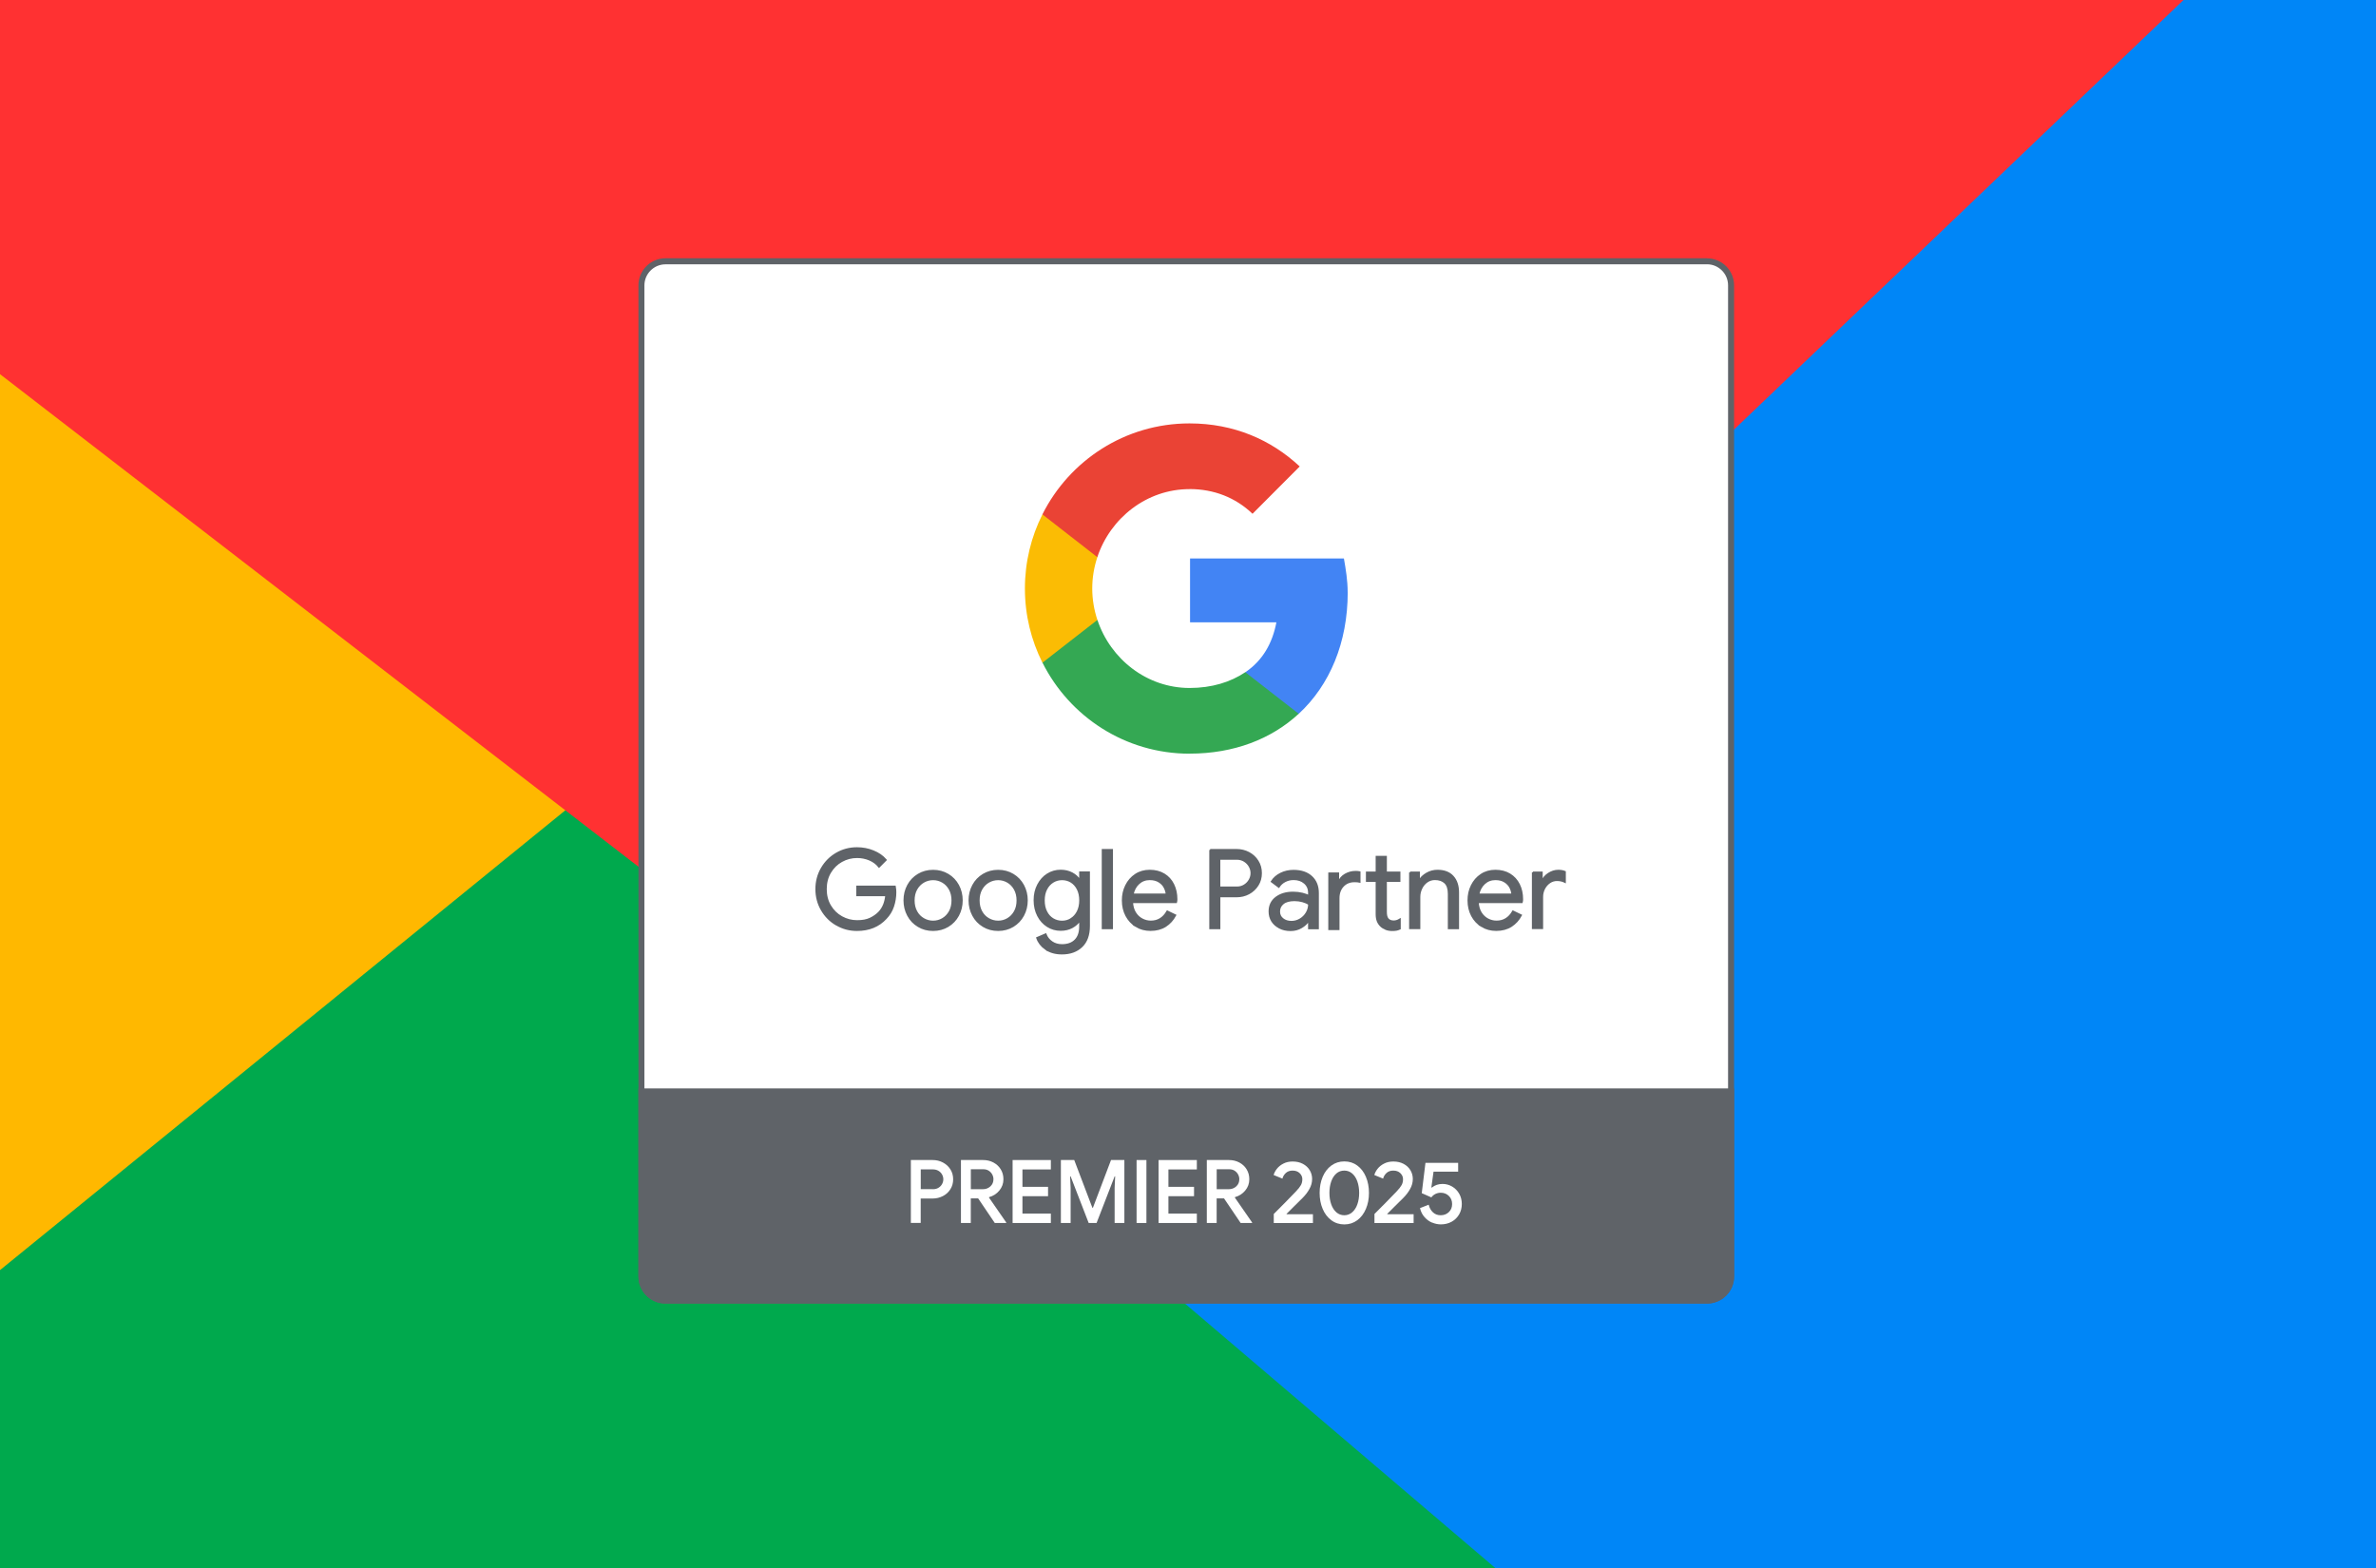 <?xml version="1.0" encoding="UTF-8"?>
<svg id="Ebene_1" data-name="Ebene 1" xmlns="http://www.w3.org/2000/svg" xmlns:xlink="http://www.w3.org/1999/xlink" viewBox="0 0 500 330">
  <rect x="0" y="0" width="500" height="330" fill="#333333" stroke="none"/>
  <defs>
    <style>
      .cls-1 {
        fill: #ea4335;
      }

      .cls-2 {
        fill: #ffb800;
      }

      .cls-3 {
        stroke: #5f6368;
        stroke-miterlimit: 10;
        stroke-width: .4px;
      }

      .cls-3, .cls-4 {
        fill: none;
      }

      .cls-5 {
        fill: #fff;
      }

      .cls-6 {
        fill: #00a94d;
      }

      .cls-7 {
        fill: #fbbc04;
      }

      .cls-8 {
        fill: #34a853;
      }

      .cls-9 {
        fill: #0086f7;
      }

      .cls-10 {
        clip-path: url(#clippath-1);
      }

      .cls-11 {
        fill: #ff3132;
      }

      .cls-12 {
        fill: #5f6368;
      }

      .cls-13 {
        clip-path: url(#clippath-2);
      }

      .cls-14 {
        fill: #4284f4;
      }

      .cls-15 {
        clip-path: url(#clippath);
      }
    </style>
    <clipPath id="clippath">
      <rect class="cls-4" width="500" height="330"/>
    </clipPath>
    <clipPath id="clippath-1">
      <rect class="cls-4" x="134.35" y="54.35" width="230.58" height="220"/>
    </clipPath>
    <clipPath id="clippath-2">
      <rect class="cls-4" x="134.35" y="54.35" width="230.58" height="220"/>
    </clipPath>
  </defs>
  <g class="cls-15">
    <g>
      <path class="cls-2" d="M-7,61l341,275H-7V61Z"/>
      <path class="cls-6" d="M-7,273l134-109,203,173H-7v-64Z"/>
      <path class="cls-11" d="M-23,61l232,179L481-18H-23V61Z"/>
      <path class="cls-9" d="M471-11L208.7,239.7l135.3,115.3h156V-11h-29Z"/>
    </g>
  </g>
  <g id="Goolge_Partner_Premier_2025">
    <g class="cls-10">
      <g class="cls-13">
        <path class="cls-5" d="M140.06,54.99h219.17c2.8,0,5.07,2.27,5.07,5.07v208.59c0,2.8-2.27,5.07-5.07,5.07h-219.17c-2.8,0-5.07-2.27-5.07-5.07V60.06c0-2.8,2.27-5.07,5.07-5.07Z"/>
        <path class="cls-12" d="M359.22,55.62c2.44,0,4.43,1.99,4.43,4.43v208.59c0,2.44-1.99,4.43-4.43,4.43h-219.17c-2.45,0-4.44-1.99-4.44-4.43V60.06c0-2.44,1.99-4.43,4.44-4.43h219.17ZM359.22,54.35h-219.17c-3.15,0-5.7,2.56-5.7,5.7v208.59c0,3.15,2.56,5.7,5.7,5.7h219.17c3.15,0,5.7-2.56,5.7-5.7V60.06c0-3.15-2.56-5.7-5.7-5.7"/>
        <path class="cls-12" d="M364.93,229.06h-230.58v39.59c0,3.15,2.55,5.7,5.7,5.7h219.17c3.15,0,5.7-2.56,5.7-5.7v-39.59Z"/>
        <path class="cls-5" d="M191.68,244.14h4.59c.78,0,1.5.17,2.16.52s1.18.83,1.57,1.44c.39.62.58,1.31.58,2.09s-.19,1.48-.58,2.09c-.39.62-.91,1.1-1.57,1.44s-1.38.52-2.16.52h-2.52v5.14h-2.07v-13.25ZM196.31,250.28c.46,0,.85-.1,1.18-.3.33-.2.59-.47.76-.79.17-.32.26-.65.26-1s-.09-.68-.26-1c-.17-.32-.43-.58-.76-.78-.33-.2-.73-.3-1.18-.3h-2.55v4.16h2.55Z"/>
        <path class="cls-5" d="M202.23,244.14h4.66c.79,0,1.51.17,2.17.52.65.35,1.17.83,1.54,1.44.38.62.56,1.31.56,2.09,0,.89-.29,1.68-.86,2.37-.57.69-1.29,1.15-2.16,1.39l-.02.09,3.63,5.24v.11h-2.41l-3.5-5.18h-1.55v5.18h-2.07v-13.25ZM206.84,250.28c.62,0,1.14-.2,1.57-.59.43-.39.65-.9.65-1.52,0-.34-.09-.68-.26-1-.17-.32-.42-.58-.74-.79-.32-.2-.7-.3-1.15-.3h-2.61v4.2h2.54Z"/>
        <polygon class="cls-5" points="213.09 244.14 221.14 244.14 221.14 246.12 215.16 246.12 215.16 249.78 220.55 249.78 220.55 251.75 215.16 251.75 215.16 255.41 221.14 255.41 221.14 257.39 213.09 257.39 213.09 244.14"/>
        <polygon class="cls-5" points="223.25 244.14 226.06 244.14 229.88 254.19 229.99 254.19 233.8 244.14 236.61 244.14 236.61 257.39 234.56 257.39 234.56 249.97 234.67 247.58 234.56 247.58 230.76 257.39 229.1 257.39 225.3 247.58 225.19 247.58 225.3 249.97 225.3 257.39 223.25 257.39 223.25 244.14"/>
        <rect class="cls-5" x="239.18" y="244.14" width="2.07" height="13.25"/>
        <polygon class="cls-5" points="243.81 244.14 251.86 244.14 251.86 246.12 245.88 246.12 245.88 249.78 251.27 249.78 251.27 251.75 245.88 251.75 245.88 255.41 251.86 255.41 251.86 257.39 243.81 257.39 243.81 244.14"/>
        <path class="cls-5" d="M253.97,244.14h4.66c.79,0,1.51.17,2.17.52s1.17.83,1.54,1.44c.38.62.56,1.31.56,2.09,0,.89-.28,1.68-.86,2.37-.57.69-1.29,1.15-2.16,1.39l-.02.09,3.63,5.24v.11h-2.41l-3.5-5.18h-1.55v5.18h-2.07v-13.25ZM258.58,250.28c.62,0,1.14-.2,1.57-.59.43-.39.65-.9.65-1.52,0-.34-.09-.68-.26-1-.17-.32-.42-.58-.74-.79-.32-.2-.7-.3-1.15-.3h-2.61v4.2h2.53Z"/>
        <path class="cls-5" d="M268.07,255.47c.39-.39,1.17-1.17,2.33-2.34,1.16-1.17,1.93-1.96,2.31-2.38.52-.55.87-1,1.06-1.35.19-.35.29-.76.29-1.24s-.19-.9-.56-1.26c-.37-.36-.87-.54-1.5-.54-.58,0-1.05.17-1.42.51-.36.34-.6.73-.71,1.18l-1.85-.76c.12-.44.35-.88.69-1.31.34-.43.79-.8,1.36-1.09.57-.3,1.22-.44,1.96-.44.8,0,1.51.16,2.14.49.62.33,1.1.77,1.44,1.33.34.56.51,1.18.51,1.86,0,.73-.19,1.43-.57,2.1-.37.67-.85,1.3-1.43,1.88-.25.23-.87.85-1.87,1.85l-1.52,1.52.04.07h5.52v1.85h-8.24v-1.92Z"/>
        <path class="cls-5" d="M280.16,256.81c-.79-.59-1.4-1.38-1.82-2.39-.43-1.01-.64-2.13-.64-3.36s.21-2.37.64-3.38c.42-1,1.03-1.8,1.82-2.38.79-.58,1.7-.87,2.74-.87s1.95.29,2.73.87c.78.58,1.39,1.37,1.81,2.38.43,1.01.64,2.13.64,3.38s-.21,2.35-.64,3.36-1.03,1.8-1.82,2.39c-.79.59-1.7.88-2.72.88s-1.95-.29-2.74-.88M284.55,255.14c.47-.41.84-.97,1.09-1.68.25-.71.38-1.51.38-2.4s-.13-1.69-.38-2.41c-.25-.72-.62-1.28-1.09-1.68-.48-.41-1.03-.61-1.66-.61s-1.2.2-1.67.61-.83.97-1.08,1.68c-.25.71-.38,1.52-.38,2.41s.13,1.69.38,2.4c.25.71.61,1.27,1.08,1.68.47.41,1.02.62,1.67.62s1.18-.21,1.66-.62"/>
        <path class="cls-5" d="M289.26,255.47c.39-.39,1.17-1.17,2.33-2.34,1.16-1.17,1.93-1.96,2.31-2.38.52-.55.87-1,1.06-1.35.19-.35.29-.76.29-1.24s-.19-.9-.56-1.26c-.37-.36-.87-.54-1.5-.54-.58,0-1.05.17-1.42.51-.36.34-.6.73-.71,1.18l-1.85-.76c.12-.44.35-.88.69-1.31.34-.43.79-.8,1.36-1.09.57-.3,1.22-.44,1.96-.44.8,0,1.51.16,2.14.49.62.33,1.1.77,1.44,1.33.34.56.51,1.18.51,1.86,0,.73-.19,1.43-.57,2.1-.37.67-.85,1.3-1.43,1.88-.25.23-.87.85-1.87,1.85l-1.52,1.52.04.07h5.52v1.85h-8.24v-1.92Z"/>
        <path class="cls-5" d="M301.36,257.31c-.6-.25-1.13-.64-1.58-1.15-.46-.51-.78-1.14-.96-1.9l1.83-.72c.16.67.46,1.2.9,1.61.44.41.98.61,1.62.61.69,0,1.26-.22,1.72-.66.46-.44.69-1,.69-1.69s-.22-1.26-.68-1.71c-.45-.45-1.03-.68-1.73-.68-.39,0-.76.09-1.11.26-.34.17-.63.41-.85.72l-2.02-.89.78-6.38h6.88v1.85h-5.18l-.46,3.33.11.02c.64-.51,1.39-.76,2.24-.76.72,0,1.39.18,2.01.54.62.36,1.12.86,1.49,1.5.37.64.56,1.37.56,2.18s-.19,1.55-.57,2.2c-.38.65-.91,1.17-1.58,1.54-.67.37-1.43.55-2.27.55-.62,0-1.22-.13-1.82-.38"/>
        <path class="cls-12" d="M176.05,194.6c-1.31-.75-2.34-1.79-3.11-3.11-.77-1.32-1.15-2.78-1.15-4.37s.38-3.05,1.15-4.37c.77-1.32,1.8-2.35,3.11-3.11,1.3-.75,2.73-1.13,4.28-1.13,1.21,0,2.35.21,3.42.65,1.07.43,1.95,1.03,2.64,1.82l-1.4,1.41c-.52-.65-1.19-1.14-2-1.49-.81-.34-1.69-.52-2.62-.52-1.17,0-2.25.28-3.26.84s-1.81,1.35-2.42,2.37c-.61,1.02-.91,2.2-.91,3.53s.3,2.51.91,3.53c.61,1.02,1.41,1.81,2.43,2.37,1.01.56,2.1.84,3.25.84s2.03-.17,2.77-.52c.74-.35,1.38-.8,1.92-1.37.4-.43.72-.95.97-1.55.24-.61.4-1.28.46-2.01h-6.1v-1.82h7.92c.08.43.11.83.11,1.2,0,1.01-.16,2-.48,2.96-.32.96-.84,1.8-1.54,2.52-1.52,1.64-3.54,2.46-6.05,2.46-1.55,0-2.98-.37-4.28-1.13M193.25,194.9c-.92-.55-1.64-1.3-2.15-2.26-.51-.95-.77-2-.77-3.15s.26-2.2.77-3.15c.51-.95,1.23-1.7,2.15-2.25.92-.55,1.96-.83,3.11-.83s2.19.28,3.11.83c.92.55,1.64,1.31,2.15,2.25.51.95.77,2,.77,3.15s-.26,2.2-.77,3.15c-.51.95-1.23,1.7-2.15,2.26-.92.55-1.96.83-3.11.83s-2.19-.27-3.11-.83M198.37,193.42c.62-.36,1.12-.88,1.5-1.55.37-.67.56-1.46.56-2.37s-.19-1.69-.56-2.37c-.38-.67-.87-1.19-1.5-1.55-.62-.36-1.29-.54-2.01-.54s-1.4.18-2.02.54c-.63.36-1.13.88-1.51,1.55-.38.68-.56,1.46-.56,2.37s.19,1.7.56,2.37c.37.68.88,1.19,1.51,1.55.63.36,1.3.54,2.02.54s1.39-.18,2.01-.54M206.94,194.9c-.92-.55-1.64-1.3-2.15-2.26-.51-.95-.77-2-.77-3.15s.26-2.2.77-3.15c.51-.95,1.23-1.7,2.15-2.25.92-.55,1.96-.83,3.11-.83s2.19.28,3.11.83c.92.55,1.64,1.31,2.15,2.25.51.95.77,2,.77,3.15s-.26,2.2-.77,3.15c-.51.95-1.23,1.7-2.15,2.26-.92.55-1.96.83-3.11.83s-2.19-.27-3.11-.83M212.06,193.42c.62-.36,1.12-.88,1.5-1.55.38-.67.56-1.46.56-2.37s-.19-1.69-.56-2.37c-.38-.67-.87-1.19-1.5-1.55-.62-.36-1.29-.54-2.01-.54s-1.4.18-2.03.54c-.63.36-1.13.88-1.51,1.55-.38.68-.56,1.46-.56,2.37s.19,1.7.56,2.37c.37.68.88,1.19,1.51,1.55.63.36,1.3.54,2.03.54s1.39-.18,2.01-.54M220.07,199.73c-.9-.65-1.5-1.42-1.81-2.33l1.77-.76c.26.67.69,1.22,1.3,1.64s1.32.63,2.15.63c1.21,0,2.15-.34,2.82-1.02.67-.68,1-1.64,1-2.9v-1.31h-.09c-.38.6-.93,1.08-1.62,1.46-.7.37-1.49.56-2.38.56-1.01,0-1.94-.26-2.77-.79-.84-.53-1.5-1.26-1.99-2.21-.49-.95-.74-2.02-.74-3.23s.24-2.27.74-3.22c.49-.95,1.16-1.7,1.99-2.22.84-.53,1.76-.79,2.77-.79.89,0,1.68.19,2.38.56.7.37,1.24.87,1.62,1.48h.09v-1.68h1.86v11.28c0,1.89-.52,3.32-1.56,4.31-1.04.99-2.42,1.48-4.12,1.48-1.38,0-2.52-.32-3.42-.97M225.41,193.42c.57-.36,1.04-.87,1.38-1.54.34-.67.52-1.46.52-2.38s-.17-1.74-.52-2.41c-.34-.67-.81-1.18-1.38-1.53-.57-.35-1.22-.52-1.92-.52s-1.35.18-1.93.54-1.05.87-1.39,1.54c-.35.67-.52,1.46-.52,2.38s.17,1.72.52,2.4c.34.68.81,1.19,1.39,1.54s1.23.53,1.93.53,1.35-.18,1.92-.54M232.05,178.88h1.96v16.48h-1.96v-16.48ZM239.11,194.92c-.89-.54-1.58-1.28-2.08-2.22-.5-.94-.75-2.01-.75-3.19s.23-2.18.7-3.13c.47-.95,1.13-1.71,1.99-2.28.86-.57,1.86-.85,2.99-.85s2.15.26,2.99.77c.84.51,1.49,1.22,1.94,2.13.45.91.68,1.94.68,3.11,0,.23-.02.43-.07.6h-9.27c.05.89.26,1.64.64,2.25.38.61.87,1.07,1.46,1.38.59.31,1.21.46,1.85.46,1.5,0,2.66-.71,3.47-2.12l1.66.8c-.51.95-1.19,1.7-2.06,2.26-.87.55-1.91.83-3.14.83-1.12,0-2.13-.27-3.02-.8M245.51,188.25c-.03-.49-.17-.98-.42-1.47-.24-.49-.63-.91-1.16-1.24-.53-.34-1.19-.51-1.99-.51-.92,0-1.7.3-2.34.89-.64.59-1.06,1.37-1.25,2.34h7.16ZM254.67,178.88h5.55c.92,0,1.77.21,2.56.62.78.42,1.41.99,1.87,1.74.47.74.7,1.58.7,2.52s-.23,1.78-.7,2.52c-.47.74-1.09,1.32-1.87,1.74-.78.42-1.64.62-2.56.62h-3.61v6.72h-1.93v-16.48ZM260.26,186.78c.61,0,1.15-.14,1.62-.44.47-.29.83-.67,1.09-1.13.26-.46.39-.94.39-1.45s-.13-.99-.39-1.45c-.26-.46-.63-.84-1.09-1.13-.47-.29-1.01-.44-1.62-.44h-3.66v6.03h3.66ZM269.28,195.22c-.68-.34-1.2-.8-1.57-1.39-.37-.59-.55-1.26-.55-2.01,0-1.24.47-2.21,1.4-2.91.93-.7,2.12-1.05,3.55-1.05.7,0,1.36.08,1.97.23.61.15,1.07.33,1.39.53v-.71c0-.88-.31-1.58-.92-2.1-.61-.53-1.39-.79-2.32-.79-.66,0-1.26.14-1.82.43-.55.28-.99.68-1.31,1.18l-1.47-1.1c.46-.71,1.09-1.26,1.9-1.66.8-.4,1.7-.6,2.68-.6,1.59,0,2.85.42,3.76,1.26.91.84,1.37,1.97,1.37,3.42v7.43h-1.87v-1.68h-.09c-.34.57-.84,1.05-1.52,1.45-.67.4-1.43.6-2.28.6s-1.63-.17-2.3-.51M273.61,193.5c.57-.34,1.02-.79,1.36-1.36.34-.57.51-1.19.51-1.86-.37-.25-.82-.45-1.36-.6-.54-.15-1.11-.23-1.7-.23-1.07,0-1.88.22-2.43.67-.55.45-.82,1.02-.82,1.73,0,.65.25,1.17.74,1.56.49.4,1.11.6,1.86.6.66,0,1.27-.17,1.84-.51M279.73,183.81h1.87v1.87h.09c.28-.69.74-1.23,1.4-1.61.66-.38,1.38-.58,2.16-.58.34,0,.62.02.85.07v2c-.26-.06-.61-.09-1.06-.09-1,0-1.81.33-2.43.99-.62.66-.93,1.52-.93,2.58v6.51h-1.96v-11.74ZM291.63,195.49c-.41-.16-.75-.37-1.02-.63-.31-.3-.54-.64-.69-1.03-.15-.39-.23-.87-.23-1.43v-7h-2.05v-1.77h2.05v-3.31h1.96v3.31h2.85v1.77h-2.85v6.54c0,.66.12,1.15.37,1.46.29.35.71.52,1.26.52.44,0,.87-.13,1.29-.39v1.91c-.23.11-.46.18-.7.23-.24.05-.54.07-.91.07-.48,0-.92-.08-1.32-.23M296.73,183.62h1.87v1.73h.09c.32-.58.84-1.08,1.54-1.49.71-.41,1.46-.61,2.26-.61,1.41,0,2.49.41,3.23,1.23.75.82,1.12,1.94,1.12,3.35v7.53h-1.96v-7.23c0-1.09-.26-1.88-.78-2.37-.52-.49-1.24-.74-2.14-.74-.63,0-1.19.18-1.69.53-.5.35-.89.82-1.16,1.39-.28.58-.42,1.18-.42,1.81v6.6h-1.96v-11.74ZM311.85,194.92c-.89-.54-1.58-1.28-2.08-2.22-.5-.94-.75-2.01-.75-3.19s.23-2.18.7-3.13c.47-.95,1.13-1.71,1.99-2.28.86-.57,1.86-.85,2.99-.85s2.15.26,2.99.77c.84.51,1.49,1.22,1.95,2.13.45.91.68,1.94.68,3.11,0,.23-.02.43-.07.6h-9.27c.05.89.26,1.64.64,2.25.38.61.87,1.07,1.46,1.38.59.31,1.21.46,1.85.46,1.5,0,2.66-.71,3.47-2.12l1.66.8c-.51.95-1.19,1.7-2.06,2.26-.87.55-1.91.83-3.14.83-1.12,0-2.12-.27-3.01-.8M318.25,188.25c-.03-.49-.17-.98-.41-1.47-.25-.49-.63-.91-1.16-1.24-.53-.34-1.19-.51-1.99-.51-.92,0-1.7.3-2.34.89-.64.59-1.06,1.37-1.26,2.34h7.16ZM322.57,183.62h1.87v1.89h.09c.23-.65.68-1.18,1.33-1.61.66-.43,1.35-.65,2.07-.65.54,0,1,.09,1.38.25v2.09c-.49-.24-1.04-.37-1.66-.37-.57,0-1.09.16-1.56.48-.47.32-.86.76-1.14,1.3-.28.55-.42,1.13-.42,1.76v6.57h-1.96v-11.74Z"/>
        <path class="cls-3" d="M176.05,194.6c-1.31-.75-2.34-1.79-3.11-3.11-.77-1.32-1.15-2.78-1.15-4.37s.38-3.05,1.15-4.37c.77-1.32,1.8-2.35,3.11-3.11,1.3-.75,2.73-1.13,4.28-1.13,1.21,0,2.35.21,3.42.65,1.07.43,1.95,1.03,2.64,1.82l-1.4,1.41c-.52-.65-1.19-1.14-2-1.49-.81-.34-1.69-.52-2.62-.52-1.17,0-2.25.28-3.26.84s-1.81,1.35-2.42,2.37c-.61,1.02-.91,2.2-.91,3.53s.3,2.51.91,3.53c.61,1.02,1.41,1.81,2.43,2.37,1.01.56,2.1.84,3.25.84s2.03-.17,2.77-.52c.74-.35,1.38-.8,1.92-1.37.4-.43.72-.95.97-1.55.24-.61.4-1.28.46-2.01h-6.1v-1.82h7.92c.08.43.11.83.11,1.2,0,1.01-.16,2-.48,2.96-.32.96-.84,1.8-1.54,2.52-1.52,1.64-3.54,2.46-6.05,2.46-1.55,0-2.98-.37-4.28-1.13ZM193.25,194.9c-.92-.55-1.64-1.3-2.15-2.26-.51-.95-.77-2-.77-3.15s.26-2.2.77-3.15c.51-.95,1.23-1.7,2.15-2.25.92-.55,1.96-.83,3.11-.83s2.19.28,3.11.83c.92.55,1.64,1.31,2.15,2.25.51.95.77,2,.77,3.15s-.26,2.2-.77,3.15c-.51.95-1.23,1.7-2.15,2.26-.92.55-1.96.83-3.11.83s-2.19-.27-3.11-.83ZM198.37,193.42c.62-.36,1.12-.88,1.5-1.55.37-.67.56-1.46.56-2.37s-.19-1.69-.56-2.37c-.38-.67-.87-1.19-1.5-1.55-.62-.36-1.29-.54-2.01-.54s-1.4.18-2.02.54c-.63.36-1.13.88-1.51,1.55-.38.68-.56,1.46-.56,2.37s.19,1.7.56,2.37c.37.68.88,1.19,1.51,1.55.63.36,1.3.54,2.02.54s1.39-.18,2.01-.54ZM206.94,194.9c-.92-.55-1.64-1.3-2.15-2.26-.51-.95-.77-2-.77-3.15s.26-2.2.77-3.15c.51-.95,1.23-1.7,2.15-2.25.92-.55,1.96-.83,3.11-.83s2.19.28,3.11.83c.92.55,1.64,1.31,2.15,2.25.51.95.77,2,.77,3.15s-.26,2.2-.77,3.15c-.51.95-1.23,1.7-2.15,2.26-.92.55-1.96.83-3.11.83s-2.19-.27-3.11-.83ZM212.06,193.42c.62-.36,1.12-.88,1.5-1.55.38-.67.56-1.46.56-2.37s-.19-1.69-.56-2.37c-.38-.67-.87-1.19-1.5-1.55-.62-.36-1.29-.54-2.01-.54s-1.4.18-2.03.54c-.63.36-1.13.88-1.51,1.55-.38.68-.56,1.46-.56,2.37s.19,1.7.56,2.37c.37.68.88,1.19,1.51,1.55.63.36,1.3.54,2.03.54s1.39-.18,2.01-.54ZM220.07,199.73c-.9-.65-1.5-1.42-1.81-2.33l1.77-.76c.26.67.69,1.22,1.3,1.64s1.32.63,2.15.63c1.21,0,2.15-.34,2.82-1.02.67-.68,1-1.64,1-2.9v-1.31h-.09c-.38.6-.93,1.08-1.62,1.46-.7.37-1.49.56-2.38.56-1.01,0-1.94-.26-2.77-.79-.84-.53-1.5-1.26-1.99-2.21-.49-.95-.74-2.02-.74-3.23s.24-2.27.74-3.22c.49-.95,1.16-1.7,1.99-2.22.84-.53,1.76-.79,2.77-.79.89,0,1.68.19,2.38.56.7.37,1.24.87,1.62,1.48h.09v-1.68h1.86v11.28c0,1.89-.52,3.32-1.56,4.31-1.04.99-2.42,1.48-4.12,1.48-1.38,0-2.52-.32-3.42-.97ZM225.41,193.42c.57-.36,1.04-.87,1.38-1.54.34-.67.52-1.46.52-2.38s-.17-1.74-.52-2.41c-.34-.67-.81-1.18-1.38-1.53-.57-.35-1.22-.52-1.92-.52s-1.35.18-1.93.54-1.05.87-1.39,1.54c-.35.67-.52,1.46-.52,2.38s.17,1.72.52,2.4c.34.68.81,1.19,1.39,1.54s1.23.53,1.93.53,1.35-.18,1.92-.54ZM232.05,178.88h1.96v16.48h-1.96v-16.48ZM239.11,194.92c-.89-.54-1.58-1.28-2.08-2.22-.5-.94-.75-2.01-.75-3.19s.23-2.18.7-3.13c.47-.95,1.13-1.71,1.99-2.28.86-.57,1.86-.85,2.99-.85s2.15.26,2.99.77c.84.51,1.49,1.22,1.94,2.13.45.91.68,1.94.68,3.11,0,.23-.02.43-.07.6h-9.27c.05.89.26,1.64.64,2.25.38.61.87,1.07,1.46,1.38.59.31,1.21.46,1.85.46,1.5,0,2.66-.71,3.47-2.12l1.66.8c-.51.95-1.19,1.7-2.06,2.26-.87.55-1.91.83-3.14.83-1.12,0-2.13-.27-3.02-.8ZM245.51,188.25c-.03-.49-.17-.98-.42-1.47-.24-.49-.63-.91-1.16-1.24-.53-.34-1.19-.51-1.99-.51-.92,0-1.7.3-2.34.89-.64.59-1.06,1.37-1.25,2.34h7.16ZM254.67,178.88h5.55c.92,0,1.77.21,2.56.62.78.42,1.41.99,1.87,1.74.47.74.7,1.58.7,2.52s-.23,1.78-.7,2.52c-.47.74-1.09,1.32-1.87,1.74-.78.42-1.64.62-2.56.62h-3.61v6.72h-1.93v-16.48ZM260.26,186.78c.61,0,1.15-.14,1.62-.44.47-.29.83-.67,1.09-1.13.26-.46.39-.94.39-1.45s-.13-.99-.39-1.45c-.26-.46-.63-.84-1.09-1.13-.47-.29-1.01-.44-1.62-.44h-3.66v6.03h3.66ZM269.28,195.22c-.68-.34-1.2-.8-1.57-1.39-.37-.59-.55-1.26-.55-2.01,0-1.24.47-2.21,1.4-2.91.93-.7,2.12-1.05,3.55-1.05.7,0,1.36.08,1.97.23.61.15,1.07.33,1.39.53v-.71c0-.88-.31-1.58-.92-2.1-.61-.53-1.39-.79-2.32-.79-.66,0-1.26.14-1.82.43-.55.28-.99.68-1.31,1.18l-1.47-1.1c.46-.71,1.09-1.26,1.9-1.66.8-.4,1.7-.6,2.68-.6,1.59,0,2.85.42,3.76,1.26.91.84,1.37,1.97,1.37,3.42v7.43h-1.87v-1.68h-.09c-.34.57-.84,1.05-1.52,1.45-.67.4-1.43.6-2.28.6s-1.63-.17-2.3-.51ZM273.61,193.5c.57-.34,1.02-.79,1.36-1.36.34-.57.51-1.19.51-1.86-.37-.25-.82-.45-1.36-.6-.54-.15-1.11-.23-1.7-.23-1.07,0-1.88.22-2.43.67-.55.45-.82,1.02-.82,1.73,0,.65.25,1.17.74,1.56.49.4,1.11.6,1.86.6.66,0,1.27-.17,1.84-.51ZM279.73,183.81h1.87v1.87h.09c.28-.69.74-1.23,1.4-1.61.66-.38,1.38-.58,2.16-.58.34,0,.62.02.85.07v2c-.26-.06-.61-.09-1.06-.09-1,0-1.81.33-2.43.99-.62.66-.93,1.52-.93,2.58v6.51h-1.96v-11.74ZM291.63,195.49c-.41-.16-.75-.37-1.02-.63-.31-.3-.54-.64-.69-1.03-.15-.39-.23-.87-.23-1.43v-7h-2.05v-1.77h2.05v-3.31h1.96v3.31h2.85v1.77h-2.85v6.54c0,.66.12,1.15.37,1.46.29.35.71.52,1.26.52.44,0,.87-.13,1.29-.39v1.91c-.23.11-.46.18-.7.23-.24.05-.54.07-.91.07-.48,0-.92-.08-1.32-.23ZM296.73,183.62h1.87v1.73h.09c.32-.58.84-1.08,1.54-1.49.71-.41,1.46-.61,2.26-.61,1.41,0,2.49.41,3.23,1.23.75.82,1.12,1.94,1.12,3.35v7.53h-1.96v-7.23c0-1.09-.26-1.88-.78-2.37-.52-.49-1.24-.74-2.14-.74-.63,0-1.19.18-1.69.53-.5.35-.89.82-1.16,1.39-.28.58-.42,1.18-.42,1.81v6.6h-1.96v-11.74ZM311.85,194.92c-.89-.54-1.58-1.28-2.08-2.22-.5-.94-.75-2.01-.75-3.19s.23-2.18.7-3.13c.47-.95,1.13-1.71,1.99-2.28.86-.57,1.86-.85,2.99-.85s2.15.26,2.99.77c.84.51,1.49,1.22,1.95,2.13.45.91.68,1.94.68,3.11,0,.23-.02.43-.07.6h-9.27c.05.89.26,1.64.64,2.25.38.61.87,1.07,1.46,1.38.59.31,1.21.46,1.85.46,1.5,0,2.66-.71,3.47-2.12l1.66.8c-.51.95-1.19,1.7-2.06,2.26-.87.55-1.91.83-3.14.83-1.12,0-2.12-.27-3.01-.8ZM318.25,188.25c-.03-.49-.17-.98-.41-1.47-.25-.49-.63-.91-1.16-1.24-.53-.34-1.19-.51-1.99-.51-.92,0-1.7.3-2.34.89-.64.59-1.06,1.37-1.26,2.34h7.16ZM322.57,183.62h1.87v1.89h.09c.23-.65.68-1.18,1.33-1.61.66-.43,1.35-.65,2.07-.65.54,0,1,.09,1.38.25v2.09c-.49-.24-1.04-.37-1.66-.37-.57,0-1.09.16-1.56.48-.47.32-.86.76-1.14,1.3-.28.55-.42,1.13-.42,1.76v6.57h-1.96v-11.74Z"/>
        <path class="cls-14" d="M283.6,124.65c0-2.47-.39-4.83-.79-7.11h-32.38v13.43h18.17c-.81,4.34-2.86,8.03-6.54,10.51v8.75h11.24c6.54-6.05,10.31-15,10.31-25.57"/>
        <path class="cls-8" d="M250.33,158.61c9.35,0,17.23-3.08,22.97-8.39l-11.24-8.75c-3.1,2.09-7.07,3.32-11.72,3.32-9.02,0-16.67-6.1-19.4-14.32h-11.56v9c5.7,11.36,17.42,19.15,30.96,19.15"/>
        <path class="cls-7" d="M230.93,130.47c-.69-2.09-1.08-4.31-1.08-6.61s.38-4.52,1.08-6.61v-9h-11.56c-2.36,4.69-3.69,9.99-3.69,15.61s1.33,10.91,3.69,15.61l11.56-9Z"/>
        <path class="cls-1" d="M250.33,102.93c5.09,0,9.65,1.76,13.25,5.2l9.93-9.96c-6.01-5.61-13.84-9.06-23.19-9.06-13.54,0-25.26,7.79-30.96,19.15l11.56,9c2.73-8.22,10.38-14.32,19.4-14.32"/>
      </g>
    </g>
  </g>
</svg>